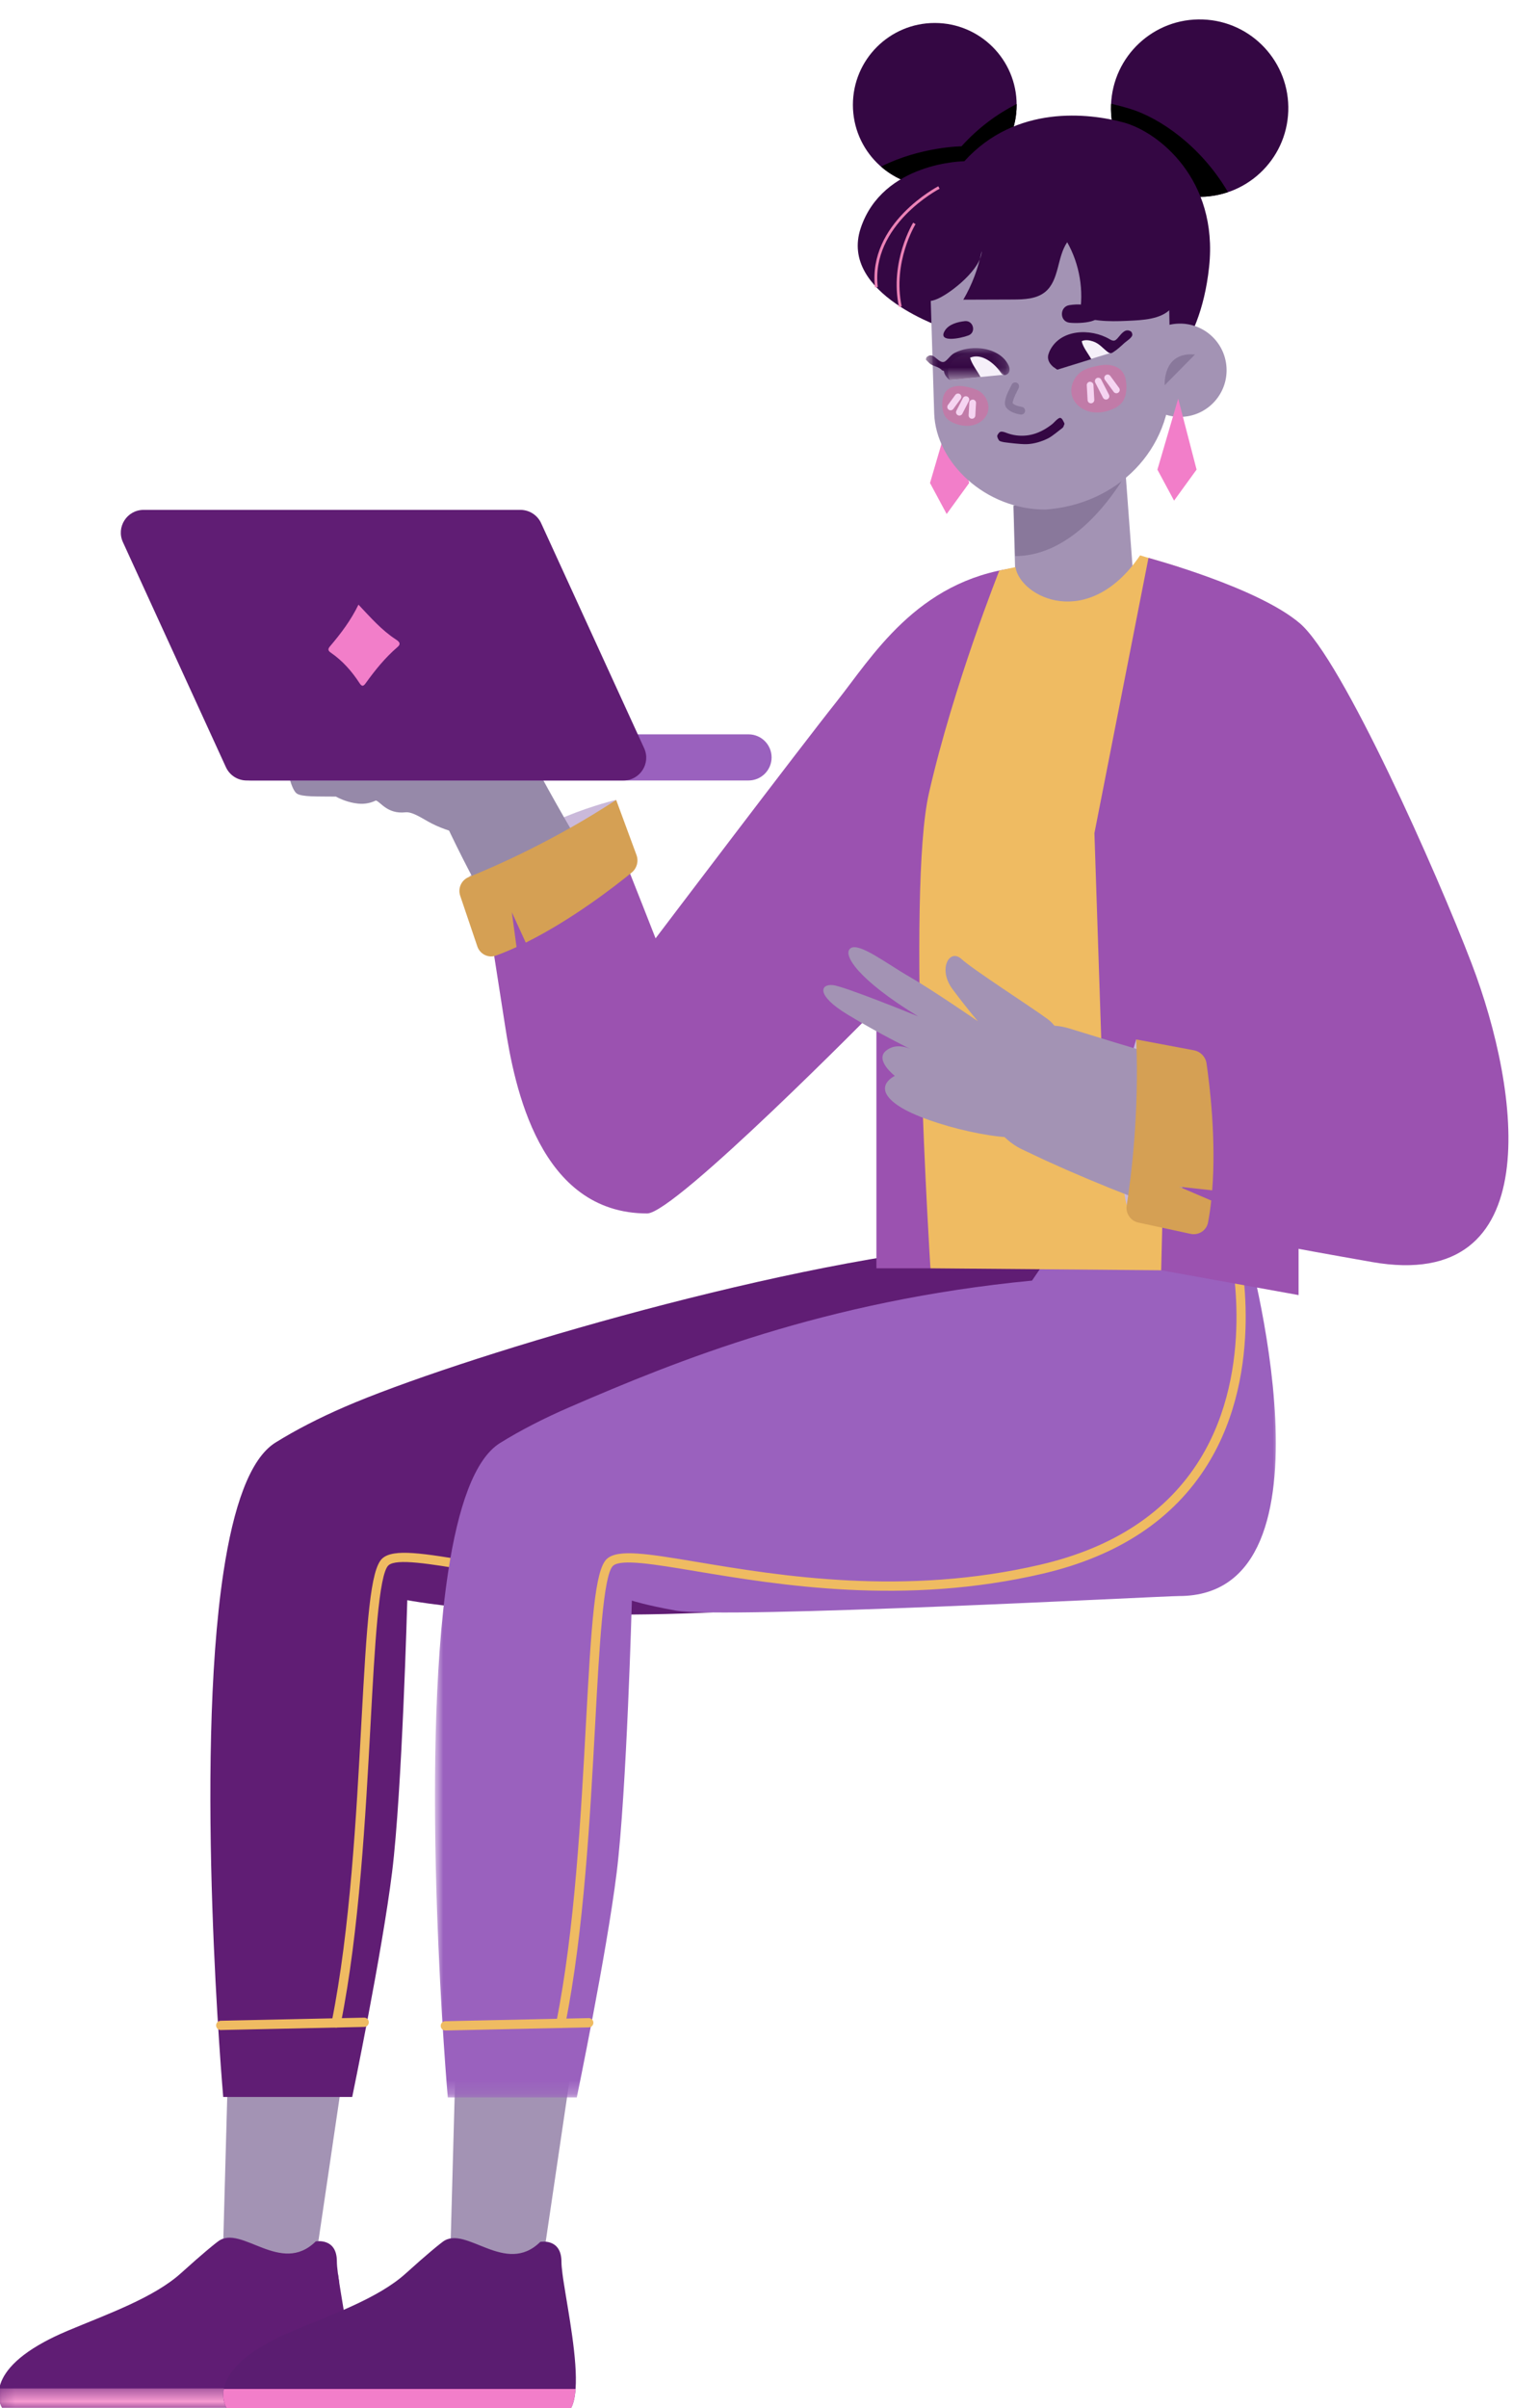 <svg viewBox="38.35 56.05 115.05 179.95" fill="none" xmlns="http://www.w3.org/2000/svg" xmlns:xlink="http://www.w3.org/1999/xlink" overflow="visible" width="115.05px" height="179.95px"><g id="Master/Character/Sitting" transform="scale(-1, 1) translate(-191, 0)"><g id="Lower Body/Sitting" transform="translate(32 113) scale(1 1)"><g id="Lower Body/Sitting/Pants"><path id="Fill 1" fill-rule="evenodd" clip-rule="evenodd" d="M103.817 105.347L103.751 102.95L103.614 98H95L95.732 102.95L96.071 105.264L97.067 112H104L103.817 105.347Z" fill="#a393b4"/><path id="Fill 2" fill-rule="evenodd" clip-rule="evenodd" d="M86.752 102.951L86.615 98H78L78.732 102.951L79.073 105.264L80.068 112H87L86.818 105.349L86.752 102.951Z" fill="#a393b4"/><g id="Group 27"><path id="Fill 3" fill-rule="evenodd" clip-rule="evenodd" d="M94.32 99.746C94.32 99.746 92.089 88.989 91.34 82.956C90.59 76.924 90.203 62.623 90.203 62.623C90.203 62.623 81.302 64.367 65.216 63.421C29.572 61.328 41.788 36.222 41.788 36.222C41.788 36.222 42.883 35.286 47.924 36.086C63.4 37.579 86.82 44.682 94.876 48.175C96.815 49.015 98.539 49.905 100.049 50.841C101.992 52.044 103.207 55.694 103.939 60.495C106.14 74.923 103.963 99.746 103.963 99.746H94.32Z" fill="#601d74"/><path id="Fill 5" fill-rule="evenodd" clip-rule="evenodd" d="M93.635 71.791C93.227 64.268 92.972 60.304 92.064 59.499C91.224 58.752 88.997 59.124 85.309 59.739C79.152 60.767 69.845 62.319 59.626 59.929C54.175 58.655 50.174 56.007 47.737 52.062C46.036 49.309 45.341 46.289 45.108 43.651C44.874 43.618 44.642 43.589 44.41 43.55C44.636 46.316 45.349 49.509 47.148 52.423C49.685 56.533 53.831 59.287 59.469 60.606C69.823 63.026 79.211 61.46 85.423 60.423C88.546 59.903 91.013 59.49 91.607 60.018C92.341 60.67 92.635 66.09 92.946 71.829C93.322 78.75 93.789 87.364 95.178 94.284C95.212 94.448 95.356 94.562 95.517 94.562C95.539 94.562 95.562 94.56 95.585 94.556C95.772 94.517 95.894 94.334 95.856 94.146C94.475 87.275 94.01 78.69 93.635 71.791" fill="#efbb62"/><path id="Fill 7" fill-rule="evenodd" clip-rule="evenodd" d="M104.149 94.745C104.147 94.745 104.143 94.745 104.141 94.744L93.418 94.513C93.227 94.508 93.076 94.35 93.08 94.159C93.084 93.968 93.24 93.811 93.433 93.819L104.156 94.051C104.346 94.056 104.498 94.214 104.494 94.406C104.489 94.593 104.336 94.745 104.149 94.745" fill="#efbb62"/><path id="Fill 9" fill-rule="evenodd" clip-rule="evenodd" d="M120.496 122.966H94.751C94.56 122.618 94.456 122.121 94.412 121.531C94.252 119.34 94.945 115.848 95.286 113.646C95.328 113.388 95.363 113.149 95.39 112.931C95.438 112.563 95.467 112.257 95.467 112.032C95.467 110.234 97.05 110.543 97.05 110.543C99.656 113.11 102.605 109.261 104.328 110.524C104.328 110.524 104.397 110.574 104.556 110.698C104.7 110.813 104.92 110.991 105.225 111.248C105.663 111.617 106.279 112.152 107.113 112.906C109.156 114.754 112.632 115.973 115.593 117.217C115.969 117.376 116.319 117.535 116.645 117.692C116.891 117.812 117.124 117.931 117.344 118.05C119.763 119.364 120.533 120.618 120.707 121.531C120.874 122.406 120.496 122.966 120.496 122.966" fill="#601d74"/><g id="Group 13"><mask id="mask0_723_242282ee78f7c-53b5-4e39-bf48-adde52514127" style="mask-type:luminance" maskUnits="userSpaceOnUse" x="94" y="121" width="27" height="2" fill="#ffffff"><path id="Clip 12" fill-rule="evenodd" clip-rule="evenodd" d="M94.412 121.53H120.749V122.966H94.412V121.53Z" fill="#ffffff"/></mask><g mask="url(#mask0_723_242282ee78f7c-53b5-4e39-bf48-adde52514127)"><path id="Fill 11" fill-rule="evenodd" clip-rule="evenodd" d="M120.495 122.966H94.751C94.56 122.618 94.454 122.12 94.412 121.53H120.707C120.873 122.405 120.495 122.966 120.495 122.966" fill="#fb9ed4"/></g></g><path id="Fill 14" fill-rule="evenodd" clip-rule="evenodd" d="M97.378 122.966H96.613C97.377 122.091 98.091 120.745 97.997 118.824C97.873 116.268 96.346 114.544 95.287 113.646C95.328 113.389 95.363 113.149 95.391 112.931C96.534 113.809 98.46 115.731 98.61 118.792C98.699 120.629 98.1 121.998 97.378 122.966" fill="#601d74"/><path id="Fill 16" fill-rule="evenodd" clip-rule="evenodd" d="M103.707 123H77.962C77.771 122.651 77.667 122.155 77.623 121.564C77.463 119.374 78.156 115.881 78.497 113.679C78.539 113.422 78.574 113.182 78.601 112.965C78.649 112.596 78.678 112.29 78.678 112.065C78.678 110.268 80.261 110.576 80.261 110.576C82.866 113.144 85.816 109.294 87.539 110.557C87.539 110.557 87.608 110.607 87.767 110.733C87.911 110.846 88.131 111.024 88.436 111.282C88.874 111.65 89.49 112.185 90.324 112.939C92.367 114.787 95.843 116.006 98.803 117.25C99.18 117.41 99.531 117.568 99.856 117.725C100.102 117.845 100.335 117.964 100.555 118.083C102.974 119.397 103.744 120.651 103.918 121.564C104.086 122.439 103.707 123 103.707 123" fill="#5b1d71"/><path id="Fill 18" fill-rule="evenodd" clip-rule="evenodd" d="M103.706 123H77.962C77.771 122.651 77.666 122.155 77.623 121.564H103.918C104.084 122.438 103.706 123 103.706 123" fill="#f27ec9"/><g id="Group 22"><mask id="mask1_723_242282ee78f7c-53b5-4e39-bf48-adde52514127" style="mask-type:luminance" maskUnits="userSpaceOnUse" x="25" y="35" width="64" height="65" fill="#ffffff"><path id="Clip 21" fill-rule="evenodd" clip-rule="evenodd" d="M25 35.808H88.135V99.779H25V35.808Z" fill="#ffffff"/></mask><g mask="url(#mask1_723_242282ee78f7c-53b5-4e39-bf48-adde52514127)"><path id="Fill 20" fill-rule="evenodd" clip-rule="evenodd" d="M77.531 99.779C77.531 99.779 75.3 89.022 74.551 82.989C73.802 76.958 73.414 62.656 73.414 62.656C73.414 62.656 72.334 63.008 70.136 63.399C66.471 64.052 33.756 62.314 32.511 62.314C19.998 62.314 27.513 35.808 27.513 35.808L41.788 36.223L43.499 38.743C58.974 40.235 70.032 44.715 78.088 48.208C80.026 49.048 81.75 49.938 83.261 50.874C85.203 52.078 86.418 55.727 87.15 60.528C89.351 74.957 87.175 99.779 87.175 99.779H77.531Z" fill="#9a61be"/></g></g><path id="Fill 23" fill-rule="evenodd" clip-rule="evenodd" d="M78.728 94.596C78.567 94.596 78.424 94.482 78.391 94.317C76.999 87.397 76.532 78.783 76.156 71.863C75.846 66.124 75.552 60.703 74.818 60.052C74.224 59.525 71.757 59.936 68.635 60.458C62.422 61.494 53.034 63.06 42.681 60.639C37.041 59.32 32.896 56.568 30.358 52.456C25.983 45.367 27.978 36.577 27.999 36.489C28.043 36.304 28.228 36.187 28.414 36.232C28.6 36.275 28.715 36.462 28.67 36.649C28.65 36.734 26.723 45.254 30.948 52.095C33.386 56.042 37.386 58.688 42.837 59.963C53.056 62.353 62.363 60.8 68.521 59.772C72.209 59.157 74.436 58.786 75.276 59.532C76.183 60.338 76.438 64.302 76.846 71.825C77.221 78.723 77.686 87.309 79.067 94.179C79.105 94.368 78.984 94.55 78.797 94.588C78.774 94.594 78.751 94.596 78.728 94.596" fill="#efbb62"/><path id="Fill 25" fill-rule="evenodd" clip-rule="evenodd" d="M87.36 94.778H87.352L76.629 94.546C76.438 94.541 76.287 94.384 76.291 94.192C76.295 94.001 76.451 93.844 76.644 93.852L87.367 94.085C87.557 94.089 87.709 94.247 87.705 94.439C87.7 94.627 87.547 94.778 87.36 94.778" fill="#efbb62"/></g></g></g><g id="Head" transform="translate(33 40) scale(1 1)"><g id="Head/Double Bun"><g id="Group 38"><path id="Fill 1" fill-rule="evenodd" clip-rule="evenodd" d="M43.65 23.887C43.65 27.267 46.39 30.007 49.77 30.007C53.15 30.007 55.89 27.267 55.89 23.887C55.89 20.507 53.15 17.767 49.77 17.767C46.39 17.767 43.65 20.507 43.65 23.887" fill="#340743"/><path id="Fill 3" fill-rule="evenodd" clip-rule="evenodd" d="M47.773 26.983C47.773 26.983 50.82 27.008 53.786 28.497C52.71 29.434 51.308 30.006 49.77 30.006C46.39 30.006 43.65 27.266 43.65 23.886C43.65 23.864 43.653 23.843 43.653 23.822C45.096 24.558 46.498 25.575 47.773 26.983" fill="#000000"/><path id="Fill 5" fill-rule="evenodd" clip-rule="evenodd" d="M23.344 24.365C23.474 28.024 26.546 30.884 30.205 30.753C33.864 30.623 36.723 27.551 36.593 23.892C36.462 20.233 33.39 17.374 29.732 17.505C26.073 17.635 23.213 20.707 23.344 24.365" fill="#340743"/><path id="Fill 7" fill-rule="evenodd" clip-rule="evenodd" d="M27.852 30.404C29.88 26.947 32.954 24.864 35.164 24.183C35.588 24.052 36.07 23.924 36.586 23.8C36.587 23.832 36.593 23.861 36.594 23.892C36.724 27.55 33.864 30.623 30.206 30.753C29.381 30.783 28.59 30.653 27.852 30.404" fill="#000000"/><path id="Fill 9" fill-rule="evenodd" clip-rule="evenodd" d="M33.392 44.476C33.392 44.476 29.962 42.546 29.262 35.997C28.561 29.449 33.06 25.899 35.66 25.199C38.261 24.498 43.709 23.849 47.559 28.098C47.559 28.098 53.657 28.149 55.307 33.098C56.958 38.047 48.858 40.647 48.858 40.647C48.858 40.647 49.358 49.145 45.209 49.895C41.059 50.645 33.392 44.476 33.392 44.476" fill="#340743"/><path id="Fill 11" fill-rule="evenodd" clip-rule="evenodd" d="M54.239 37.523L54.031 37.5C54.569 32.854 49.462 30.18 49.41 30.154L49.506 29.968C49.559 29.995 54.794 32.733 54.239 37.523" fill="#eb82b6"/><path id="Fill 13" fill-rule="evenodd" clip-rule="evenodd" d="M52.449 38.987L52.244 38.944C52.94 35.634 51.224 32.827 51.207 32.8L51.385 32.688C51.402 32.717 53.162 35.592 52.449 38.987" fill="#eb82b6"/><path id="Fill 15" fill-rule="evenodd" clip-rule="evenodd" d="M48.572 46.837L47.198 52.141L48.881 54.46L50.126 52.143L48.572 46.837Z" fill="#f27ec9"/><path id="Fill 17" fill-rule="evenodd" clip-rule="evenodd" d="M35.962 36.756L35.883 36.563C42.546 33.835 43.696 29.115 43.707 29.068L43.911 29.114C43.899 29.162 42.732 33.985 35.962 36.756" fill="#815cba"/><path id="Fill 19" fill-rule="evenodd" clip-rule="evenodd" d="M34.364 35.01L34.287 34.815C37.797 33.421 39.759 30.546 39.779 30.517L39.952 30.634C39.932 30.663 37.936 33.591 34.364 35.01" fill="#815cba"/><path id="Fill 3" fill-rule="evenodd" clip-rule="evenodd" d="M43.889 53.861L43.687 61.53C43.621 64.223 41.927 65.623 39.277 65.538C37.014 65.465 34.927 64.228 34.719 61.974L35.617 49.921L43.889 53.861Z" fill="#a393b4"/><path id="Fill 6" fill-rule="evenodd" clip-rule="evenodd" d="M43.764 57.602C38.397 57.607 34.99 50.602 34.99 50.602L43.925 52.608L43.764 57.602Z" fill="#15032b" fill-opacity="0.18"/><path id="Fill 21" fill-rule="evenodd" clip-rule="evenodd" d="M42.58 36.708C42.501 36.708 42.426 36.707 42.352 36.706L42.367 35.64C43.684 35.657 46.004 35.492 46.027 35.49L46.103 36.555C46.012 36.561 43.955 36.708 42.58 36.708" fill="#340743"/><path id="Fill 28" fill-rule="evenodd" clip-rule="evenodd" d="M41.503 54.126V54.126C45.982 54.139 49.679 50.612 49.813 46.956L50.077 38.326C50.245 33.743 47.322 29.853 42.747 29.534C38.063 29.209 32.606 32.685 32.28 37.368L32.143 44.311C32.038 49.681 36.146 53.753 41.503 54.126" fill="#a393b4"/><path id="Fill 30" fill-rule="evenodd" clip-rule="evenodd" d="M27.963 43.474C27.829 45.395 29.277 47.059 31.197 47.194C33.118 47.327 34.782 45.877 34.916 43.958C35.05 42.038 33.601 40.373 31.681 40.239C29.761 40.106 28.096 41.554 27.963 43.474" fill="#a393b4"/><path id="Fill 32" fill-rule="evenodd" clip-rule="evenodd" d="M32.582 44.835C32.582 44.835 32.757 42.314 30.319 42.543Z" fill="#15032b" fill-opacity="0.18"/><path id="Fill 34" fill-rule="evenodd" clip-rule="evenodd" d="M31.572 45.837L30.198 51.141L31.881 53.46L33.126 51.143L31.572 45.837Z" fill="#f27ec9"/><path id="Fill 36" fill-rule="evenodd" clip-rule="evenodd" d="M46.266 34.817C46.515 36.091 46.98 37.324 47.636 38.445C46.406 38.44 45.176 38.436 43.946 38.432C43.092 38.429 42.162 38.4 41.505 37.855C40.452 36.98 40.641 35.28 39.871 34.148C38.935 35.804 38.605 37.794 38.955 39.664C37.673 40.139 36.263 40.073 34.897 40.001C33.781 39.941 32.489 39.783 31.9 38.833C31.535 38.245 31.551 37.503 31.614 36.813C31.869 33.99 32.857 30.993 35.224 29.434C37.028 28.248 39.334 28.102 41.477 28.373C44.312 28.73 47.274 29.934 48.673 32.426C49.029 33.06 49.268 33.753 49.506 34.44C49.858 35.459 51.908 39.423 49.534 38.368C48.493 37.904 46.266 36.111 46.266 34.817" fill="#340743"/></g></g></g><g id="Expression" transform="translate(64 76) scale(1 1)"><g id="Expression/Blushing"><g id="Group 34"><path id="Fill 1" fill-rule="evenodd" clip-rule="evenodd" d="M12.505 9.064C12.576 9.21 12.652 9.353 12.722 9.5C12.744 9.545 12.765 9.592 12.786 9.639C12.792 9.652 12.831 9.744 12.8 9.671C12.809 9.692 12.817 9.712 12.826 9.733C12.863 9.828 12.898 9.923 12.922 10.022C12.928 10.043 12.933 10.065 12.938 10.086C12.94 10.096 12.953 10.174 12.944 10.119C12.937 10.064 12.945 10.135 12.945 10.145C12.946 10.163 12.943 10.181 12.945 10.199C12.947 10.215 12.966 10.122 12.946 10.182C12.926 10.245 12.966 10.147 12.957 10.166C12.926 10.219 13.026 10.1 12.961 10.162C12.937 10.184 12.915 10.208 12.891 10.229C12.876 10.242 12.877 10.241 12.896 10.226C12.881 10.237 12.866 10.248 12.851 10.257C12.824 10.275 12.796 10.292 12.767 10.306C12.758 10.311 12.674 10.351 12.723 10.33C12.693 10.342 12.662 10.354 12.63 10.364C12.5 10.409 12.365 10.437 12.231 10.461C12.081 10.49 11.982 10.679 12.027 10.82C12.079 10.98 12.225 11.052 12.385 11.023C12.711 10.962 13.034 10.867 13.292 10.649C13.394 10.562 13.48 10.458 13.51 10.325C13.538 10.202 13.526 10.082 13.504 9.959C13.428 9.538 13.192 9.151 13.007 8.771C12.94 8.633 12.734 8.585 12.609 8.667C12.468 8.757 12.433 8.918 12.505 9.064" fill="#15032b" fill-opacity="0.18"/><path id="Fill 3" fill-rule="evenodd" clip-rule="evenodd" d="M9.925 6.721C9.925 6.721 10.181 7.851 9.345 7.575C8.508 7.299 5.599 6.416 5.599 6.416C5.599 6.416 7.08 4.038 9.925 6.721" fill="#f5f0f9"/><path id="Fill 5" fill-rule="evenodd" clip-rule="evenodd" d="M10.231 6.404C10.219 6.374 10.21 6.342 10.196 6.311C9.421 4.626 7.113 4.564 5.699 5.396C5.588 5.462 5.46 5.53 5.335 5.497C5.248 5.473 5.18 5.405 5.117 5.339C4.904 5.114 4.623 4.644 4.255 4.752C4.064 4.808 4.036 4.881 4.004 5.019C3.95 5.253 4.451 5.549 4.586 5.674C4.861 5.927 5.125 6.177 5.449 6.38C5.494 6.407 5.541 6.434 5.592 6.442C5.679 6.454 5.762 6.409 5.832 6.357C6.219 6.071 6.444 5.734 6.928 5.565C7.181 5.476 7.538 5.416 7.786 5.547C7.699 5.989 7.29 6.487 7.068 6.888L9.601 7.673C9.601 7.673 10.582 7.199 10.231 6.404" fill="#340743"/><path id="Fill 7" fill-rule="evenodd" clip-rule="evenodd" d="M17.648 8.449L13.581 8.049C13.581 8.049 15.147 5.961 16.722 6.587C18.297 7.212 17.648 8.449 17.648 8.449" fill="#f5f0f9"/><g id="Group 11"><mask id="mask0_723_156814c64d16a-7d3f-4b5a-bcf0-40ae52b9563c" style="mask-type:luminance" maskUnits="userSpaceOnUse" x="13" y="6" width="7" height="3" fill="#ffffff"><path id="Clip 10" fill-rule="evenodd" clip-rule="evenodd" d="M13.178 6.062H19.429V8.449H13.178V6.062Z" fill="#ffffff"/></mask><g mask="url(#mask0_723_156814c64d16a-7d3f-4b5a-bcf0-40ae52b9563c)"><path id="Fill 9" fill-rule="evenodd" clip-rule="evenodd" d="M19.251 6.648C19.082 6.558 18.923 6.617 18.782 6.724C18.548 6.902 18.251 7.249 17.974 7.035C17.718 6.836 17.582 6.574 17.269 6.413C16.715 6.127 16.043 6.025 15.425 6.073C14.552 6.139 13.622 6.541 13.24 7.378C13.166 7.542 13.148 7.741 13.239 7.896C13.33 8.05 13.548 8.131 13.7 8.037C13.767 7.996 13.813 7.929 13.856 7.864C14.302 7.207 15.273 6.407 16.13 6.779C16.001 7.265 15.585 7.771 15.35 8.222L17.647 8.449C17.647 8.449 18.046 8.192 18.082 7.782C18.131 7.755 18.18 7.732 18.231 7.721C18.475 7.428 18.89 7.44 19.162 7.198C19.251 7.111 19.34 7.024 19.429 6.936C19.426 6.805 19.414 6.735 19.251 6.648" fill="#340743"/></g></g><path id="Fill 12" fill-rule="evenodd" clip-rule="evenodd" d="M9.541 11.331C9.697 11.434 9.881 11.655 9.982 11.735C10.417 12.079 10.909 12.362 11.449 12.505C11.85 12.611 12.27 12.636 12.681 12.582C12.881 12.556 13.08 12.511 13.272 12.446C13.418 12.398 13.608 12.308 13.762 12.304C13.836 12.302 13.914 12.328 13.963 12.384C14.019 12.446 14.066 12.519 14.1 12.595C14.105 12.75 14.03 12.873 13.941 12.991C13.718 13.099 13.455 13.109 13.211 13.142C12.938 13.176 12.665 13.204 12.39 13.224C12.208 13.237 12.025 13.247 11.843 13.238C11.33 13.212 10.782 13.045 10.321 12.818C10.109 12.715 9.911 12.556 9.721 12.415C9.622 12.341 9.524 12.265 9.429 12.185C9.359 12.127 9.183 12.019 9.152 11.935C9.125 11.865 9.1 11.795 9.073 11.726C9.062 11.695 9.175 11.493 9.194 11.458C9.235 11.384 9.297 11.286 9.392 11.277C9.435 11.272 9.486 11.295 9.541 11.331" fill="#340743"/><path id="Fill 14" fill-rule="evenodd" clip-rule="evenodd" d="M8.71 4.162C9.454 4.062 9.446 2.962 8.703 2.85C8.057 2.754 7.233 2.755 6.747 3.235C5.856 4.113 7.89 4.253 8.687 4.165C8.694 4.164 8.702 4.164 8.71 4.162" fill="#340743"/><path id="Fill 16" fill-rule="evenodd" clip-rule="evenodd" d="M16.236 5.108C15.654 4.871 15.893 3.98 16.518 4.046C17.063 4.104 17.73 4.279 18.024 4.77C18.56 5.67 16.882 5.354 16.255 5.116C16.249 5.113 16.242 5.111 16.236 5.108" fill="#340743"/><path id="Fill 18" fill-rule="evenodd" clip-rule="evenodd" d="M8.287 10.09C8.027 10.454 7.618 10.707 7.18 10.812C6.674 10.932 6.137 10.867 5.648 10.692C5.328 10.576 5.018 10.408 4.795 10.152C4.409 9.71 4.383 8.896 4.512 8.347C4.589 8.018 4.78 7.703 5.074 7.536C5.506 7.291 5.976 7.273 6.45 7.36C6.869 7.438 7.293 7.527 7.667 7.731C8.412 8.139 8.81 9.136 8.396 9.914C8.364 9.976 8.327 10.034 8.287 10.09" fill="#e0649c" fill-opacity="0.5"/><path id="Fill 20" fill-rule="evenodd" clip-rule="evenodd" d="M5.192 9.437C5.141 9.437 5.089 9.421 5.045 9.389C4.933 9.307 4.909 9.151 4.99 9.04L5.647 8.14C5.729 8.029 5.886 8.005 5.996 8.085C6.108 8.167 6.132 8.324 6.051 8.435L5.394 9.334C5.345 9.402 5.269 9.437 5.192 9.437" fill="#f5d4f1"/><path id="Fill 22" fill-rule="evenodd" clip-rule="evenodd" d="M7.095 10.188H7.081C6.943 10.18 6.838 10.062 6.845 9.924L6.908 8.812C6.915 8.674 7.027 8.588 7.171 8.576C7.309 8.584 7.414 8.702 7.407 8.839L7.345 9.952C7.337 10.085 7.227 10.188 7.095 10.188" fill="#f5d4f1"/><path id="Fill 24" fill-rule="evenodd" clip-rule="evenodd" d="M5.971 9.907C5.932 9.907 5.893 9.898 5.857 9.88C5.734 9.816 5.685 9.666 5.749 9.543L6.329 8.413C6.391 8.29 6.543 8.242 6.665 8.304C6.788 8.368 6.837 8.518 6.773 8.641L6.193 9.771C6.149 9.857 6.061 9.907 5.971 9.907" fill="#f5d4f1"/><path id="Fill 26" fill-rule="evenodd" clip-rule="evenodd" d="M14.99 11.217C15.208 11.523 15.551 11.735 15.918 11.821C16.341 11.922 16.791 11.868 17.201 11.721C17.469 11.624 17.729 11.485 17.916 11.27C18.239 10.899 18.261 10.217 18.153 9.757C18.088 9.481 17.928 9.218 17.682 9.078C17.32 8.872 16.926 8.857 16.529 8.93C16.178 8.995 15.823 9.07 15.51 9.24C14.885 9.582 14.552 10.417 14.899 11.07C14.926 11.121 14.956 11.17 14.99 11.217" fill="#e0649c" fill-opacity="0.5"/><path id="Fill 28" fill-rule="evenodd" clip-rule="evenodd" d="M17.584 10.711C17.507 10.711 17.431 10.676 17.382 10.608L16.832 9.855C16.75 9.743 16.774 9.587 16.886 9.505C16.996 9.425 17.153 9.446 17.235 9.56L17.786 10.314C17.867 10.425 17.843 10.581 17.731 10.663C17.687 10.695 17.635 10.711 17.584 10.711" fill="#f5d4f1"/><path id="Fill 30" fill-rule="evenodd" clip-rule="evenodd" d="M15.989 11.34C15.857 11.34 15.747 11.237 15.739 11.104L15.687 10.172C15.679 10.034 15.785 9.916 15.923 9.908C16.079 9.922 16.179 10.007 16.186 10.145L16.239 11.076C16.246 11.214 16.141 11.332 16.003 11.34H15.989Z" fill="#f5d4f1"/><path id="Fill 32" fill-rule="evenodd" clip-rule="evenodd" d="M16.93 11.104C16.84 11.104 16.752 11.054 16.708 10.968L16.222 10.022C16.159 9.899 16.207 9.749 16.33 9.685C16.454 9.624 16.604 9.671 16.666 9.793L17.152 10.74C17.216 10.863 17.167 11.013 17.044 11.077C17.008 11.095 16.969 11.104 16.93 11.104" fill="#f5d4f1"/></g></g></g><g id="Upper Body" transform="translate(7 41) scale(1 1)"><g id="Upper Body/Holding Laptop 1"><g id="Upper"><path id="Path" fill-rule="evenodd" clip-rule="evenodd" d="M48.574 106.573V111.825L58.844 109.971L59.574 103.038L48.574 106.573Z" fill="#9b52b0"/><path id="Fill 191" fill-rule="evenodd" clip-rule="evenodd" d="M99.588 74.824C99.588 74.824 106.101 76.261 110.604 80.586L102.198 78.585L99.588 74.824Z" fill="#cab9da"/><path id="Fill 193" fill-rule="evenodd" clip-rule="evenodd" d="M79.768 86.024C79.031 84.468 77.714 82.591 78.276 80.893C78.751 79.457 80.17 78.284 81.449 77.586C82.604 76.954 83.902 76.539 85.219 76.562C88.415 76.621 88.814 78.709 89.997 81.14C90.483 82.14 90.987 83.093 91.521 83.927C92.052 84.757 92.603 85.484 93.094 85.969C93.336 86.212 93.56 86.388 93.724 86.509C93.89 86.627 93.994 86.675 94.039 86.7C94.061 86.711 94.072 86.718 94.107 86.741L94.059 86.744L93.963 86.75C93.698 86.774 93.511 86.809 93.339 86.852C93.264 86.871 93.192 86.891 93.126 86.913C93.072 86.929 93.008 86.954 92.964 86.969C92.777 87.043 92.69 87.094 92.643 87.124C92.597 87.153 92.599 87.158 92.617 87.149C92.637 87.139 92.675 87.118 92.727 87.081C92.938 86.935 93.286 86.638 93.641 86.305C93.999 85.966 95.377 87.577 95.758 87.165C96.53 86.344 97.306 85.429 98.088 84.497C101.208 80.739 106.499 70.65 106.499 70.65L113.206 74.616C113.065 74.947 112.935 75.244 112.797 75.553C112.66 75.86 112.525 76.167 112.383 76.468C112.103 77.075 111.814 77.674 111.519 78.273C110.93 79.468 110.313 80.649 109.673 81.823C108.389 84.169 107.012 86.474 105.467 88.759C104.694 89.907 103.87 91.038 102.954 92.19C102.49 92.763 102 93.339 101.453 93.93C100.899 94.524 100.305 95.125 99.491 95.778C99.289 95.941 99.064 96.11 98.815 96.283C98.565 96.457 98.293 96.634 97.961 96.82C97.63 97.004 97.249 97.197 96.757 97.38C96.638 97.426 96.496 97.473 96.364 97.515C96.221 97.559 96.071 97.601 95.917 97.64C95.587 97.718 95.241 97.785 94.813 97.819L94.657 97.83L94.545 97.836L94.427 97.84L94.188 97.846C94.03 97.852 93.87 97.846 93.71 97.844C93.391 97.836 93.071 97.814 92.753 97.778C92.117 97.707 91.489 97.581 90.89 97.41C89.688 97.067 88.611 96.549 87.684 95.969C86.754 95.388 85.969 94.739 85.275 94.083C83.898 92.761 82.871 91.405 81.997 90.055C81.125 88.705 80.402 87.365 79.768 86.024" fill="#9689a9"/><path id="Fill 195" fill-rule="evenodd" clip-rule="evenodd" d="M106.511 75.745C107.495 77.071 109.166 77.69 110.795 77.422C111.571 77.294 112.47 77.046 113.381 76.583C114.012 76.262 114.792 75.689 115.342 75.75C116.708 75.898 117.206 74.955 117.553 74.868C117.876 75.024 118.332 75.161 118.891 75.099C119.602 75.023 120.192 74.764 120.537 74.576H120.539C121.898 74.559 123.084 74.611 123.467 74.344C124.233 73.811 124.978 68.584 123.673 68.368C121.945 68.083 122.823 71.937 121.245 72.667C121.245 72.667 122.432 67.794 120.487 67.434C119.159 67.189 118.947 72.048 117.535 72.928C117.535 72.928 118.873 68.414 117.438 67.69C116.003 66.966 116.007 72.408 114.542 72.549C114.243 72.576 115.73 68.694 114.01 68.484C112.29 68.275 113.251 72.914 108.166 72.809C106.106 72.767 105.27 74.071 106.511 75.745" fill="#9689a9"/><path id="Fill 197" fill-rule="evenodd" clip-rule="evenodd" d="M89.693 73.372H126.889C127.841 73.372 128.613 72.601 128.613 71.648C128.613 70.696 127.841 69.924 126.889 69.924H89.693C88.741 69.924 87.969 70.696 87.969 71.648C87.969 72.601 88.741 73.372 89.693 73.372" fill="#9a61be"/><path id="Fill 199" fill-rule="evenodd" clip-rule="evenodd" d="M99.044 73.372H127.213C127.879 73.372 128.484 72.984 128.761 72.379L136.462 55.561C136.979 54.435 136.155 53.151 134.915 53.151H106.745C106.079 53.151 105.475 53.539 105.197 54.144L97.496 70.961C96.98 72.089 97.804 73.372 99.044 73.372" fill="#601d74"/><path id="Fill 201" fill-rule="evenodd" clip-rule="evenodd" d="M118.852 60.233C119.421 61.404 120.165 62.386 120.964 63.328C121.132 63.526 121.168 63.651 120.917 63.823C120.043 64.424 119.35 65.209 118.776 66.093C118.603 66.359 118.49 66.348 118.325 66.12C117.615 65.131 116.854 64.19 115.925 63.393C115.614 63.126 115.872 62.955 116.086 62.814C117.131 62.129 117.943 61.196 118.852 60.233" fill="#f27ec9"/><path id="Fill 203" fill-rule="evenodd" clip-rule="evenodd" d="M69.752 57.483C77.133 58.439 80.49 64.192 83.128 67.502C85.821 70.883 96.642 85.168 96.642 85.168C96.642 85.168 98.042 81.576 100.259 76.031L109.658 80.46C108.983 84.721 108.24 89.424 107.899 91.657C107.195 96.266 105.32 105.725 97.269 105.725C95.19 105.725 80.134 90.427 80.134 90.427V109.825H76.094L73.538 77.234C73.538 77.234 69.596 57.462 69.752 57.483Z" fill="#9b52b0"/><path id="Fill 205" fill-rule="evenodd" clip-rule="evenodd" d="M57.514 57.429L58.846 109.971L76.094 109.825C76.094 109.825 77.887 81.694 76.209 74.332C74.362 66.228 70.944 57.688 70.944 57.688L69.74 57.428C69.361 59.693 64.29 62.228 60.421 56.55L57.514 57.429Z" fill="#efbb62"/><path id="Fill 207" fill-rule="evenodd" clip-rule="evenodd" d="M59.574 94.899H77.361C77.365 95.276 77.365 95.637 77.361 95.98H59.654L59.574 94.899Z" fill="#f5f0f9"/><path id="Fill 209" fill-rule="evenodd" clip-rule="evenodd" d="M59.794 56.739C59.794 56.739 51.664 58.916 48.486 61.621C45.308 64.325 38.218 80.301 35.639 87.044C31.955 96.678 29.96 111.655 43.077 109.356C56.194 107.057 58.286 106.382 58.286 106.382V99.823L63.158 97.726L63.835 77.307L59.794 56.739Z" fill="#9b52b0"/><path id="Fill 211" fill-rule="evenodd" clip-rule="evenodd" d="M60.708 92.723C60.708 92.723 62.822 99.048 61.423 105.133L58.822 96.894L60.708 92.723Z" fill="#cab9da"/><path id="Fill 213" fill-rule="evenodd" clip-rule="evenodd" d="M71.785 95.129C70.998 92.561 68.279 91.115 65.71 91.902L65.571 91.945L62.368 92.927C61.289 93.256 60.21 93.577 59.131 93.887C58.53 94.065 57.931 94.225 57.331 94.393C57.02 98.177 56.931 102.013 57.508 105.751C58.077 105.556 58.656 105.369 59.216 105.167C60.355 104.747 61.482 104.31 62.597 103.864C63.711 103.413 64.815 102.95 65.913 102.471L67.554 101.735L69.209 100.954C71.365 99.94 72.504 97.471 71.785 95.129" fill="#a393b4"/><path id="Fill 215" fill-rule="evenodd" clip-rule="evenodd" d="M66.111 94.222C66.111 94.222 65.954 92.213 67.343 91.195C68.733 90.177 72.875 87.532 73.776 86.712C74.676 85.891 75.551 87.472 74.451 88.953C73.351 90.433 72.544 91.364 72.544 91.364C72.544 91.364 76.007 88.983 77.667 88.034C79.326 87.084 81.429 85.451 82.066 85.909C82.702 86.367 81.519 88.249 77.009 91.001C77.009 91.001 82.511 88.754 83.385 88.663C84.333 88.566 84.657 89.419 82.319 90.844C79.98 92.269 77.555 93.456 77.555 93.456C77.555 93.456 78.63 92.882 79.44 93.585C80.251 94.29 78.755 95.447 78.755 95.447C78.755 95.447 80.606 96.293 78.439 97.713C76.272 99.132 69.997 100.597 68.407 99.856C66.818 99.115 66.111 94.222 66.111 94.222" fill="#a393b4"/><path id="Fill 217" fill-rule="evenodd" clip-rule="evenodd" d="M57.513 103.727L55.031 103.998C54.728 100.196 55.209 96.197 55.455 94.511C55.528 94.017 55.906 93.626 56.397 93.534L60.708 92.723C60.479 98.275 61.101 103.089 61.423 105.133C61.515 105.722 61.134 106.28 60.552 106.406L56.644 107.251C56.051 107.379 55.457 107.001 55.344 106.406C55.242 105.871 55.162 105.32 55.101 104.761L57.513 103.727Z" fill="#d5a054"/><path id="Fill 219" fill-rule="evenodd" clip-rule="evenodd" d="M107.388 83.218L106.346 85.488C102.928 83.793 99.743 81.326 98.424 80.25C98.037 79.934 97.896 79.408 98.069 78.94L99.588 74.824C104.233 77.873 108.684 79.813 110.603 80.586C111.156 80.809 111.439 81.423 111.247 81.987L109.965 85.775C109.77 86.349 109.141 86.664 108.572 86.455C108.061 86.269 107.547 86.053 107.036 85.819L107.388 83.218Z" fill="#d5a054"/></g></g></g></g></svg>